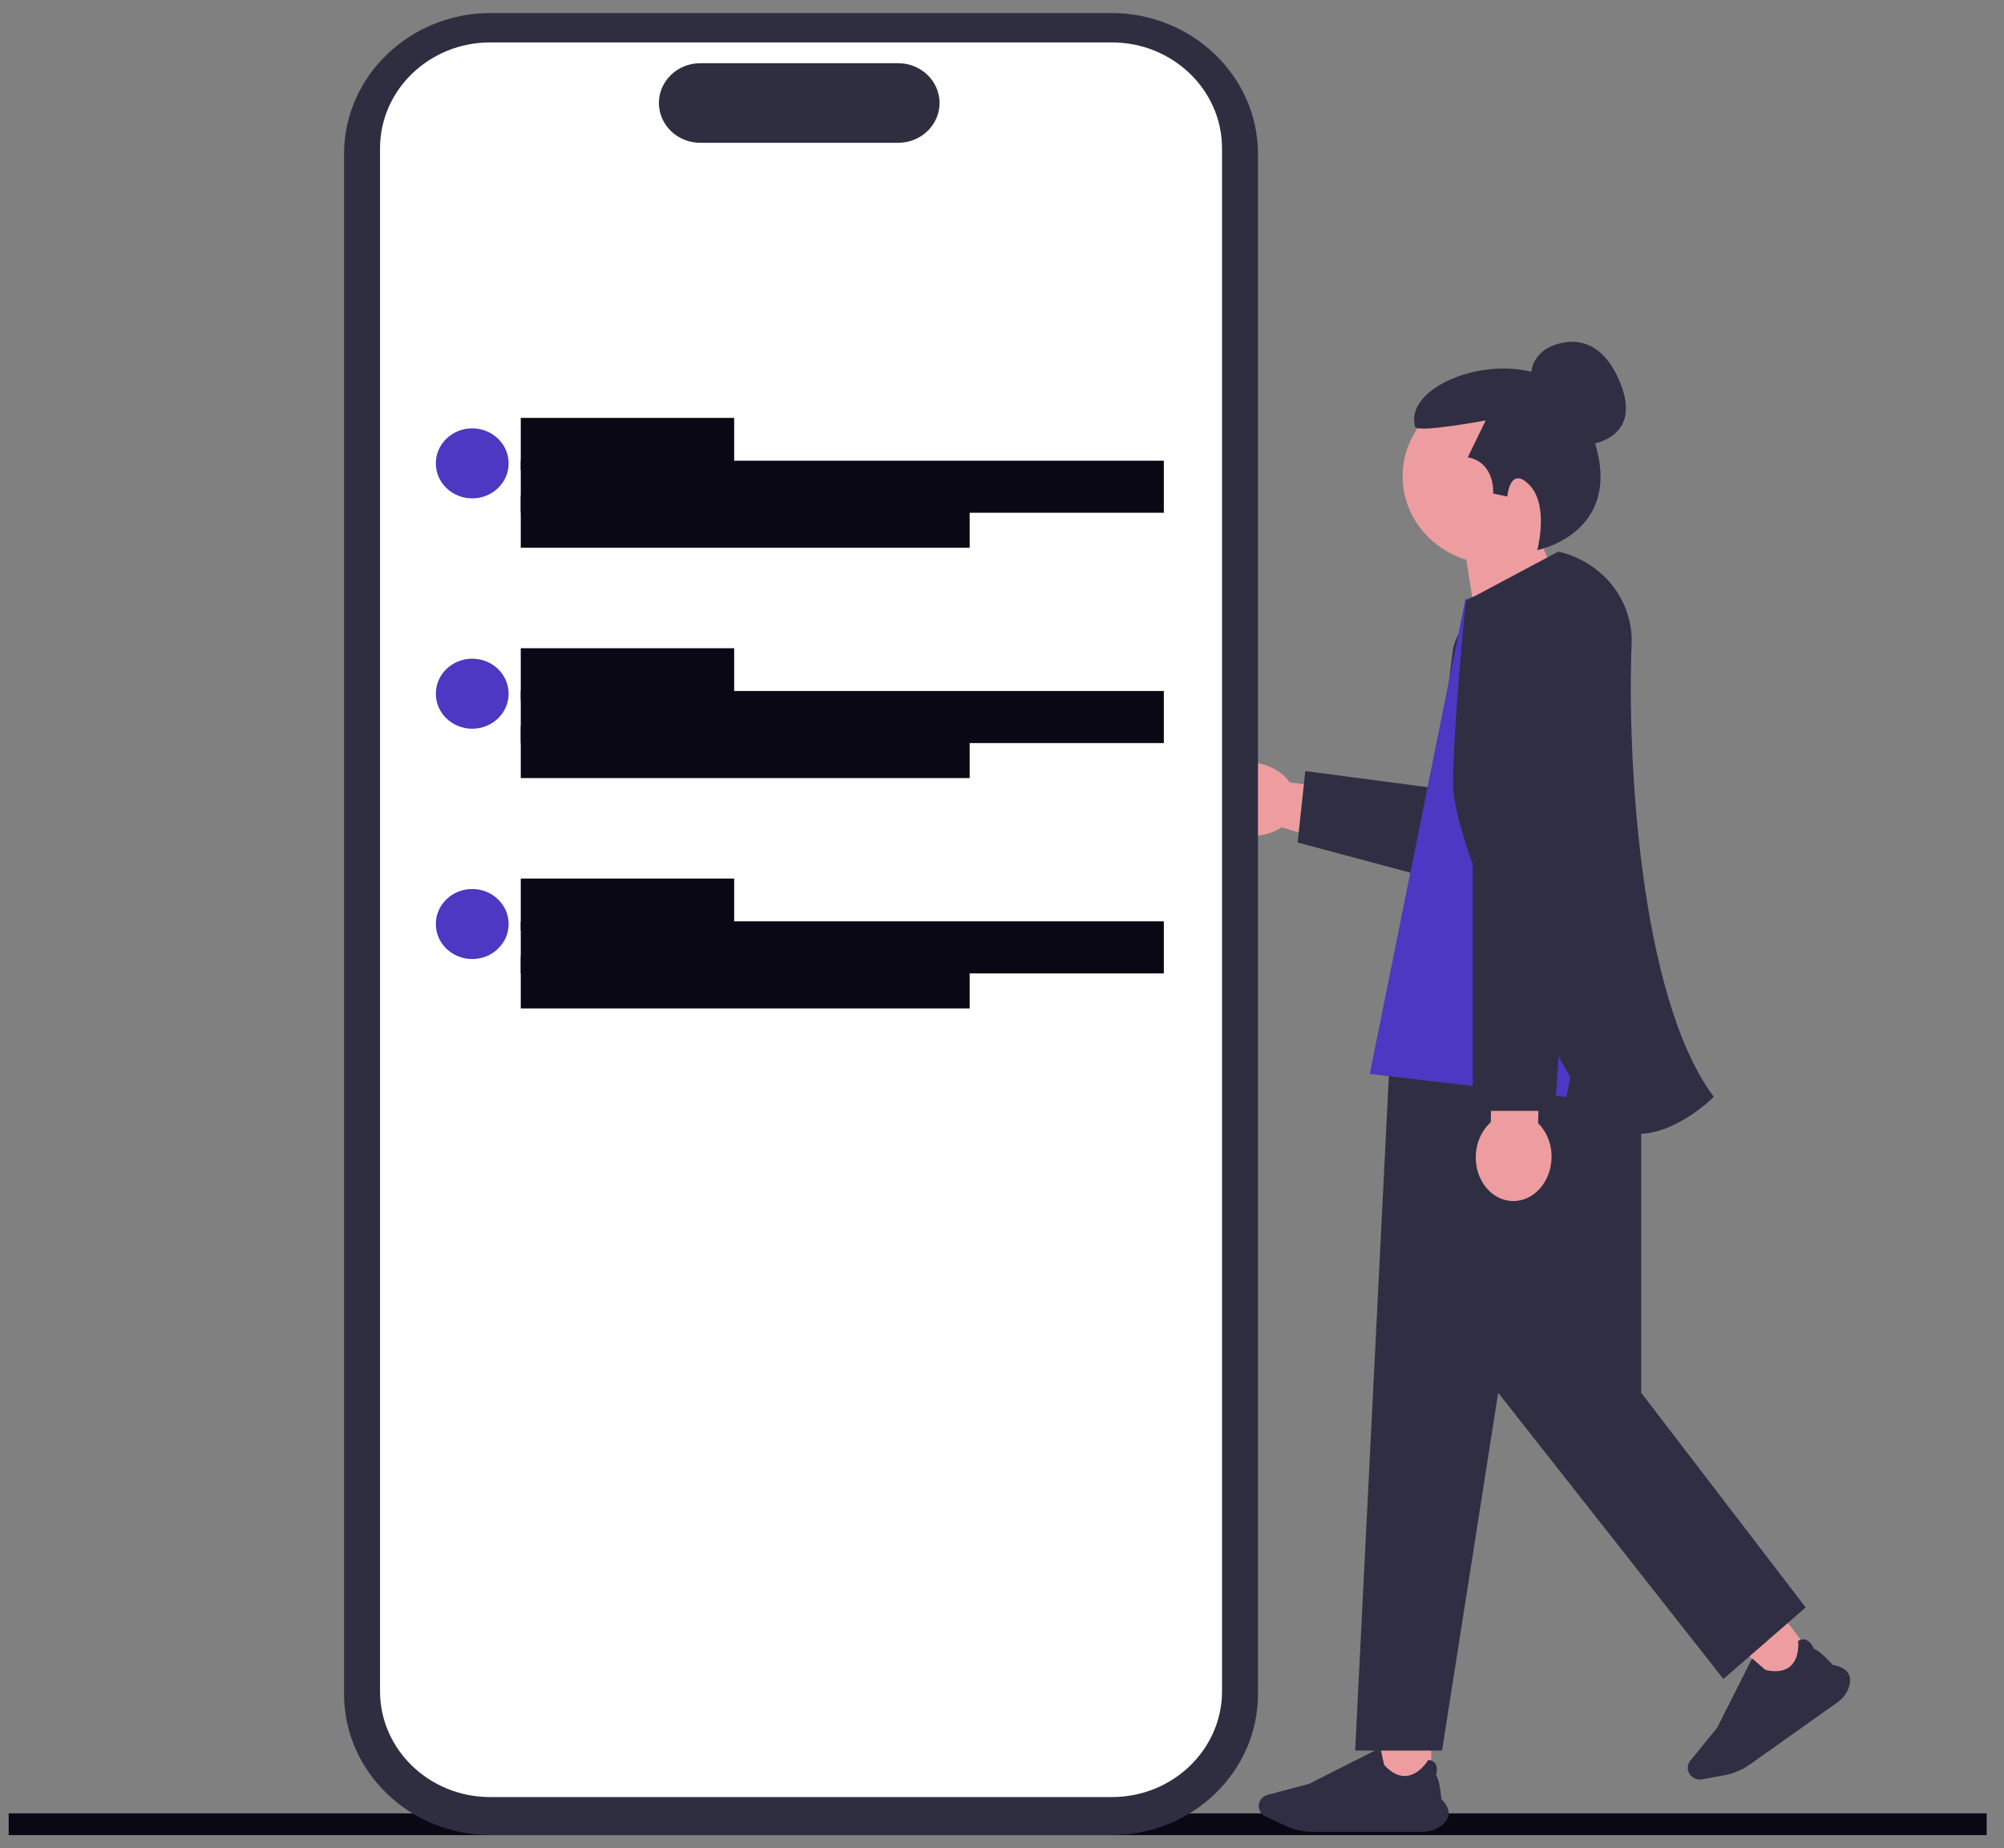 <svg width="77" height="71" viewBox="0 0 77 71" fill="none" xmlns="http://www.w3.org/2000/svg">
<rect x="0" y="0" width="77" height="71" fill="#808080" stroke="none"/>
<g clip-path="url(#clip0_42_203)">
<path d="M60.082 25.315C60.082 25.471 60.063 25.631 60.024 25.791L58.379 32.522C58.146 33.478 57.149 34.071 56.155 33.845L49.564 31.878L49.242 31.782C48.867 32.044 48.343 32.164 47.796 32.071C46.84 31.908 46.177 31.16 46.317 30.398C46.457 29.637 47.345 29.151 48.302 29.313C48.849 29.406 49.299 29.691 49.559 30.059L49.564 30.06L49.581 30.063L55.317 30.745L55.8 25.15C55.891 24.08 56.82 23.258 57.936 23.258C59.147 23.258 60.082 24.209 60.082 25.315Z" fill="#ED9DA0"/>
<path d="M60.082 25.315C60.082 25.471 60.063 25.631 60.023 25.791L58.674 32.805C58.441 33.762 57.444 34.355 56.45 34.129L49.859 32.366L50.154 29.622L55.173 30.284L55.799 25.15C55.891 24.08 56.82 23.258 57.936 23.258C59.147 23.258 60.082 24.209 60.082 25.315Z" fill="#2F2E43"/>
<path d="M0.333 70.413H6.296H11.596H11.809H16.475H48.427H56.03H76.334" stroke="#090814" stroke-width="1.5" stroke-miterlimit="10"/>
<path d="M68.642 62.275L67.05 63.403L68.224 64.934L69.816 63.806L68.642 62.275Z" fill="#ED9DA0"/>
<path d="M70.611 65.391L67.227 67.79C66.938 67.995 66.598 68.137 66.245 68.202L65.4 68.356C65.226 68.387 65.045 68.319 64.939 68.181C64.815 68.02 64.819 67.797 64.948 67.639L65.972 66.385L67.321 63.711L67.329 63.717C67.523 63.889 67.82 64.147 67.842 64.159C68.258 64.248 68.578 64.198 68.792 64.011C69.166 63.685 69.091 63.046 69.09 63.04L69.09 63.035L69.094 63.032C69.196 62.974 69.294 62.962 69.386 62.994C69.58 63.062 69.682 63.308 69.696 63.345C69.886 63.371 70.381 63.916 70.42 63.96C70.705 64.01 70.901 64.112 71.002 64.265C71.091 64.399 71.109 64.569 71.054 64.772C70.987 65.016 70.83 65.235 70.611 65.391Z" fill="#2F2E43"/>
<path d="M54.99 66.742H53.012V68.644H54.99V66.742Z" fill="#ED9DA0"/>
<path d="M54.652 70.374H50.448C50.089 70.374 49.727 70.295 49.404 70.145L48.629 69.787C48.468 69.713 48.365 69.554 48.365 69.383C48.365 69.183 48.505 69.005 48.706 68.952L50.305 68.526L53.041 67.144L53.043 67.154C53.094 67.403 53.173 67.779 53.183 67.802C53.464 68.111 53.752 68.254 54.04 68.225C54.542 68.177 54.876 67.619 54.879 67.614L54.881 67.609L54.886 67.61C55.004 67.621 55.091 67.667 55.145 67.745C55.259 67.911 55.19 68.167 55.178 68.206C55.315 68.335 55.377 69.055 55.382 69.114C55.58 69.316 55.674 69.51 55.662 69.691C55.651 69.849 55.559 69.996 55.39 70.128C55.187 70.287 54.925 70.374 54.652 70.374Z" fill="#2F2E43"/>
<path d="M63.06 37.01H53.581L52.07 67.251H55.408L57.565 53.505L66.22 64.501L69.379 61.752L63.06 53.505V37.01Z" fill="#2F2E43"/>
<path d="M60.619 17.136C60.619 17.136 63.231 17.13 62.255 14.71C61.28 12.29 59.463 13.374 59.463 13.374C59.463 13.374 58.698 13.763 58.855 14.63" fill="#2F2E43"/>
<path d="M60.881 18.297C60.881 16.441 59.317 14.937 57.388 14.937C55.458 14.937 53.894 16.441 53.894 18.297C53.894 19.801 54.923 21.075 56.341 21.503L57.016 25.794L60.459 23.035C60.459 23.035 59.715 22.125 59.316 21.097C60.259 20.496 60.881 19.466 60.881 18.297Z" fill="#ED9DA0"/>
<path d="M59.066 21.134C59.066 21.134 59.53 19.424 58.771 18.637C58.014 17.853 57.917 19.074 57.917 19.074L57.371 18.96C57.371 18.96 57.466 17.772 56.397 17.567L57.086 16.151C57.086 16.151 54.449 16.643 54.377 16.398C53.805 14.466 59.259 12.815 60.766 15.763C63.109 20.347 59.066 21.134 59.066 21.134Z" fill="#2F2E43"/>
<path d="M60.979 32.864L62.527 37.252L53.768 37.157L55.074 33.148L60.979 32.864Z" fill="#ED9DA0"/>
<path d="M60.187 21.729L56.303 23.028L52.631 41.258L60.187 42.145L60.738 39.366L61.264 42.145H63.881L61.059 24.016C60.933 23.205 60.636 22.427 60.187 21.729Z" fill="#4C38C2"/>
<path d="M59.099 43.15L59.166 40.153L57.347 40.115L57.279 43.112C56.94 43.415 56.716 43.886 56.704 44.42C56.683 45.354 57.317 46.124 58.121 46.141C58.925 46.158 59.594 45.414 59.615 44.48C59.627 43.947 59.424 43.467 59.099 43.15Z" fill="#ED9DA0"/>
<path d="M56.586 28.152V42.677H59.746L60.68 28.274" fill="#2F2E43"/>
<path d="M62.95 43.558C62.894 43.558 62.839 43.556 62.783 43.552C62.119 43.504 61.548 43.161 61.085 42.534C59.343 40.174 55.831 32.363 55.831 30.142C55.831 28.019 56.311 23.154 56.328 23.081L59.875 21.192C61.577 21.576 62.762 23.075 62.692 24.756C62.522 28.863 62.96 38.224 65.825 42.103L65.848 42.135L65.82 42.163C65.761 42.222 64.404 43.558 62.95 43.558Z" fill="#2F2E43"/>
<path d="M42.701 70.5H18.854C15.747 70.5 13.219 68.069 13.219 65.081V5.919C13.219 2.931 15.747 0.5 18.854 0.5H42.701C45.808 0.5 48.336 2.931 48.336 5.919V65.081C48.336 68.069 45.808 70.5 42.701 70.5Z" fill="#2F2E41"/>
<path d="M42.726 69.037H18.83C16.499 69.037 14.602 67.213 14.602 64.971V5.696C14.602 3.454 16.499 1.63 18.83 1.63H42.726C45.057 1.63 46.954 3.454 46.954 5.696V64.971C46.954 67.213 45.057 69.037 42.726 69.037Z" fill="white"/>
<path d="M34.511 5.486H26.907C26.03 5.486 25.317 4.8 25.317 3.957C25.317 3.114 26.03 2.428 26.907 2.428H34.511C35.388 2.428 36.101 3.114 36.101 3.957C36.101 4.8 35.388 5.486 34.511 5.486Z" fill="#2F2E41"/>
<path d="M20.009 17.054H28.209" stroke="#090814" stroke-width="2" stroke-miterlimit="10"/>
<path d="M20.009 20.043H37.258" stroke="#090814" stroke-width="2" stroke-miterlimit="10"/>
<path d="M20.009 18.698H44.718" stroke="#090814" stroke-width="2" stroke-miterlimit="10"/>
<path d="M18.144 19.146C18.917 19.146 19.543 18.544 19.543 17.801C19.543 17.058 18.917 16.456 18.144 16.456C17.372 16.456 16.746 17.058 16.746 17.801C16.746 18.544 17.372 19.146 18.144 19.146Z" fill="#4C38C2"/>
<path d="M20.009 25.903H28.209" stroke="#090814" stroke-width="2" stroke-miterlimit="10"/>
<path d="M20.009 28.891H37.258" stroke="#090814" stroke-width="2" stroke-miterlimit="10"/>
<path d="M20.009 27.546H44.718" stroke="#090814" stroke-width="2" stroke-miterlimit="10"/>
<path d="M18.144 27.995C18.917 27.995 19.543 27.392 19.543 26.65C19.543 25.907 18.917 25.305 18.144 25.305C17.372 25.305 16.746 25.907 16.746 26.65C16.746 27.392 17.372 27.995 18.144 27.995Z" fill="#4C38C2"/>
<path d="M20.009 34.751H28.209" stroke="#090814" stroke-width="2" stroke-miterlimit="10"/>
<path d="M20.009 37.74H37.258" stroke="#090814" stroke-width="2" stroke-miterlimit="10"/>
<path d="M20.009 36.395H44.718" stroke="#090814" stroke-width="2" stroke-miterlimit="10"/>
<path d="M18.144 36.843C18.917 36.843 19.543 36.241 19.543 35.498C19.543 34.755 18.917 34.153 18.144 34.153C17.372 34.153 16.746 34.755 16.746 35.498C16.746 36.241 17.372 36.843 18.144 36.843Z" fill="#4C38C2"/>
</g>
<defs>
<clipPath id="clip0_42_203">
<rect width="76" height="70" fill="white" transform="translate(0.333 0.5)"/>
</clipPath>
</defs>
</svg>
